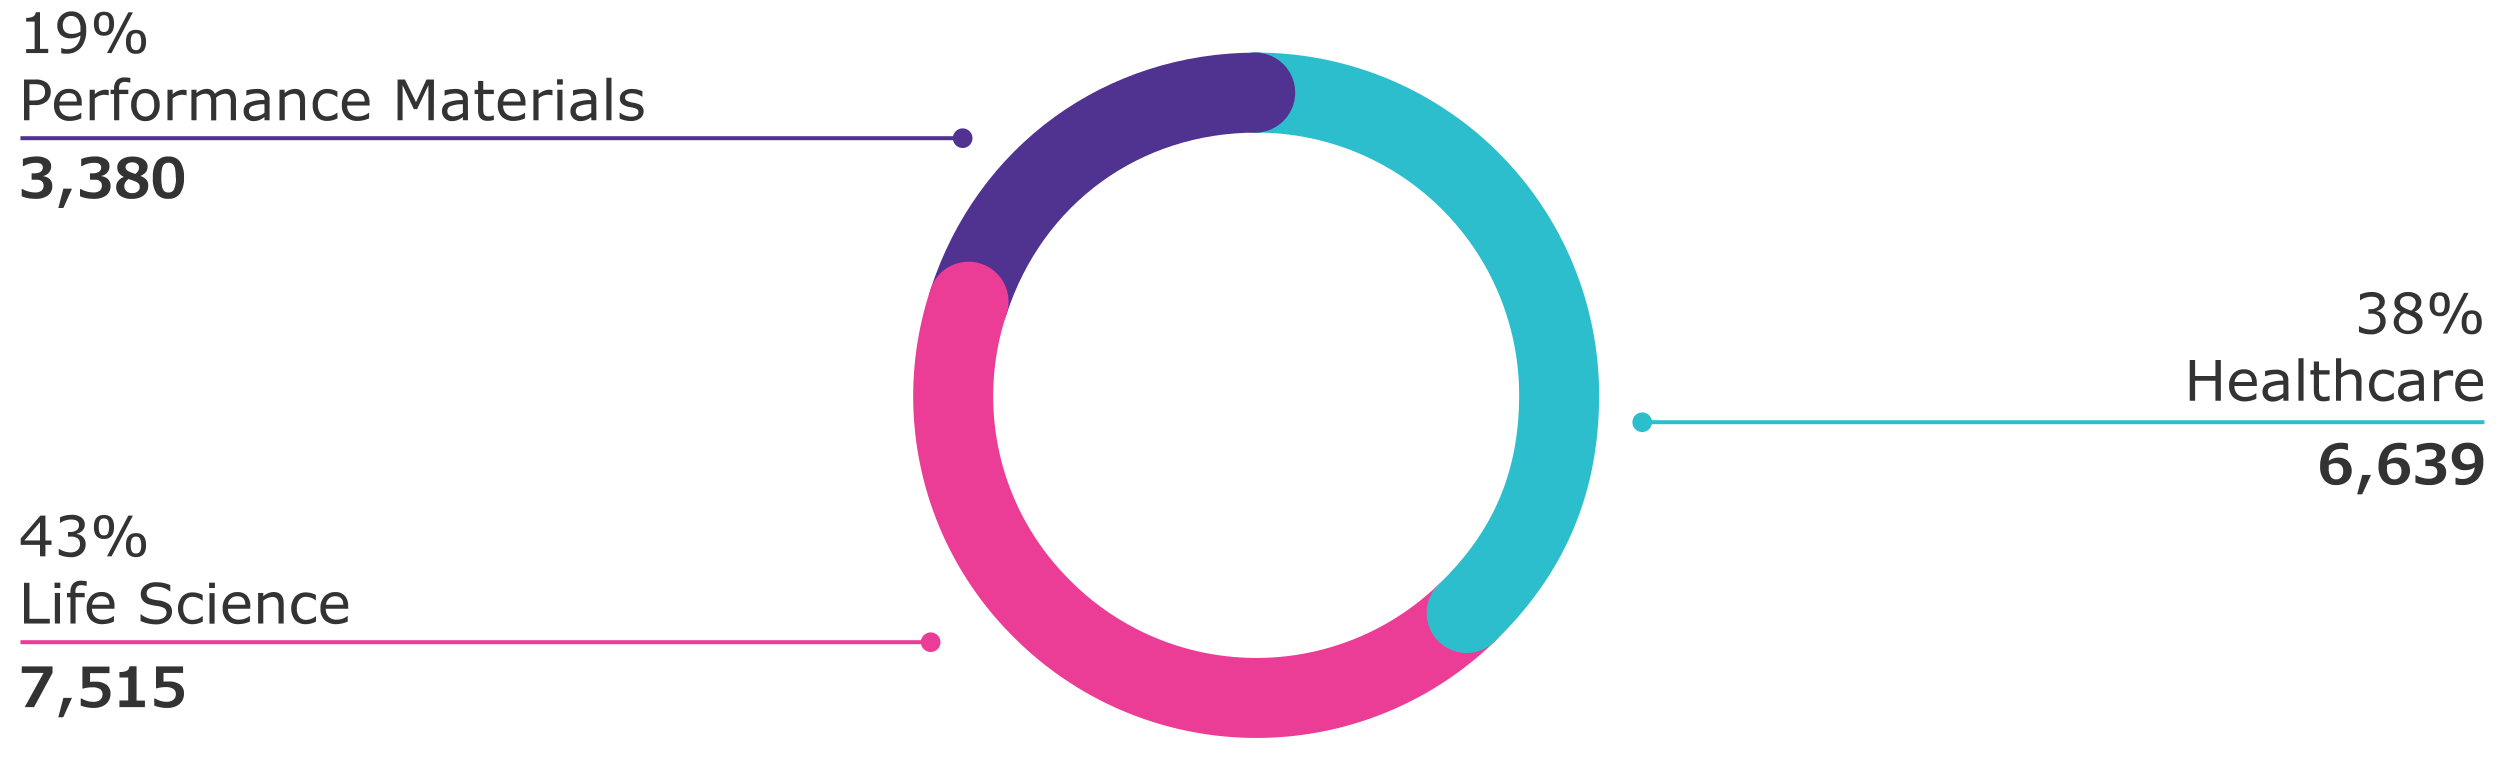<svg xmlns="http://www.w3.org/2000/svg" width="625" height="191.89" viewBox="0 0 625 191.89"><defs><style>.cls-4{fill:#503291}.cls-10{fill:#333}</style></defs><g id="Grafik"><g stroke-linecap="round" stroke-width="20" fill="none"><path d="M242.15 75.43c10.33-31.79 38.53-52.28 72-52.28" stroke-linejoin="round" stroke="#503291"/><path d="M366.67 153.24a75.66 75.66 0 01-107-1.86 74.68 74.68 0 01-17.53-75.95" fill-rule="evenodd" stroke-miterlimit="10" stroke="#eb3c96"/><path d="M314.11 23.15a75.66 75.66 0 0175.67 75.66c0 21.73-7.48 39.34-23.11 54.43" stroke="#2dbecd" stroke-linejoin="round"/></g><path class="cls-4" d="M323.8 23.15a10 10 0 11-10-10 10 10 0 0110 10z"/><path stroke="#2dbecd" stroke-miterlimit="10" fill="none" d="M621.11 105.55H410.43"/><path d="M410.55 103.11a2.45 2.45 0 102.45 2.44 2.44 2.44 0 00-2.45-2.44z" fill="#2dbecd"/><path stroke-miterlimit="10" stroke="#eb3c96" fill="none" d="M5.11 160.55h227.68"/><path d="M232.67 163a2.45 2.45 0 10-2.45-2.45 2.45 2.45 0 002.45 2.45z" fill="#eb3c96"/><g><path stroke-miterlimit="10" stroke="#503291" fill="none" d="M5.11 34.55h235.68"/><path class="cls-4" d="M240.67 37a2.45 2.45 0 10-2.45-2.45 2.45 2.45 0 002.45 2.45z"/></g></g><g id="en"><path class="cls-10" d="M12.05 13.26H6.54v-1h2.12V5.4H6.54v-.93c1.56 0 2.35-.47 2.38-1.42H10v9.17h2.07zM15.31 13.3V12h.07a3.12 3.12 0 001.36.29 3.1 3.1 0 002.38-.92 4 4 0 001-2.49 4.5 4.5 0 01-2.42.71 3.42 3.42 0 01-2.47-.85 3.08 3.08 0 01-.9-2.35 3.33 3.33 0 011-2.54 3.46 3.46 0 012.49-1A3.37 3.37 0 0120.54 4a5.38 5.38 0 011 3.52 6.59 6.59 0 01-1.29 4.36 4.56 4.56 0 01-3.69 1.54 3.78 3.78 0 01-1.25-.12zm4.8-5.39v-.64a3.85 3.85 0 00-.65-2.52A2.09 2.09 0 0017.83 4a2 2 0 00-1.56.62 2.46 2.46 0 00-.57 1.73q0 2.13 2.31 2.13a4.23 4.23 0 002.1-.57zM26 8.93c-1.68 0-2.52-1-2.52-3s.84-3 2.52-3 2.51 1 2.51 3-.86 3-2.51 3zm0-5.13a1.1 1.1 0 00-1 .47 3.23 3.23 0 00-.3 1.64 3.36 3.36 0 00.3 1.64A1.1 1.1 0 0026 8a1.09 1.09 0 001-.47 3.25 3.25 0 00.3-1.64 3.25 3.25 0 00-.3-1.62 1.11 1.11 0 00-1-.47zm7.23-.72l-5.35 10.18h-1.13l5.33-10.18zM34 13.46c-1.68 0-2.51-1-2.51-3s.83-3 2.51-3 2.51 1 2.51 3-.86 3-2.51 3zm0-5.13a1.09 1.09 0 00-1 .47 3.13 3.13 0 00-.31 1.65 3.19 3.19 0 00.3 1.63 1.3 1.3 0 002 0 3.23 3.23 0 00.3-1.64A3.19 3.19 0 0035 8.81a1.08 1.08 0 00-1-.48zM7.36 26.27v3.79H6V19.88h2.77a4.48 4.48 0 012.92.81 2.8 2.8 0 011 2.27 3.15 3.15 0 01-1 2.36 4.14 4.14 0 01-3 .95zm0-5.22v4.06h1.15c1.83 0 2.75-.7 2.75-2.12s-.85-1.94-2.56-1.94zM20.47 26.38h-5.63a2.72 2.72 0 00.72 2 2.67 2.67 0 002 .73 4.34 4.34 0 002.69-.92h.07v1.4a7.26 7.26 0 01-2.75.64 4.08 4.08 0 01-3-1 3.86 3.86 0 01-1.06-2.92 4.21 4.21 0 011-3 3.5 3.5 0 012.69-1.09 3.09 3.09 0 012.38.9 3.64 3.64 0 01.84 2.56zm-1.25-1c0-1.41-.69-2.11-2-2.11a2.22 2.22 0 00-1.63.59 2.39 2.39 0 00-.71 1.52zM27.18 23.83h-.07l-.36-.07a5.69 5.69 0 00-.83-.06 3.6 3.6 0 00-2.22.94v5.42h-1.28v-7.63h1.28v1.13a4.13 4.13 0 012.55-1.13 5.16 5.16 0 01.93.08zM32.56 20.67h-.07l-.39-.1a4 4 0 00-.76-.09 1.72 1.72 0 00-1.2.36 1.82 1.82 0 00-.37 1.33v.26h2.31v1.08h-2.27v6.55h-1.29v-6.55h-.87v-1.08h.87v-.26a3 3 0 01.67-2.09 2.57 2.57 0 012-.72 7.63 7.63 0 011.41.13zM36.36 30.28a3.27 3.27 0 01-2.57-1.08 4.26 4.26 0 01-1-2.95 4.28 4.28 0 011-2.95 3.59 3.59 0 015.13 0 4.28 4.28 0 011 2.95 4.34 4.34 0 01-1 2.95 3.31 3.31 0 01-2.56 1.08zm0-7c-1.47 0-2.2 1-2.2 2.93a3.46 3.46 0 00.58 2.18 2.13 2.13 0 003.23 0 3.46 3.46 0 00.59-2.18c0-1.91-.73-2.89-2.2-2.89zM46.64 23.83h-.07l-.36-.07a5.73 5.73 0 00-.84-.06 3.55 3.55 0 00-2.21.94v5.42h-1.29v-7.63h1.29v1.13a4.13 4.13 0 012.54-1.13 5.19 5.19 0 01.94.08zM59 30.06h-1.3v-4.34a3.25 3.25 0 00-.35-1.89 1.54 1.54 0 00-1.18-.39 3.78 3.78 0 00-2.16 1 6.53 6.53 0 01.05.78v4.88h-1.28v-4.38a3.23 3.23 0 00-.35-1.88 1.51 1.51 0 00-1.19-.4 3.71 3.71 0 00-2.11.92v5.7h-1.28v-7.63h1.28v.85a3.92 3.92 0 012.48-1.06 2.15 2.15 0 012.13 1.23 4.43 4.43 0 012.8-1.23c1.63 0 2.45 1 2.45 2.89zM67.4 30.06h-1.28v-.81a5.28 5.28 0 01-1.53.85 4.28 4.28 0 01-1.21.18 2.44 2.44 0 01-1.76-.69 2.34 2.34 0 01-.71-1.74 2.27 2.27 0 011-2.05 9.42 9.42 0 014.21-.8v-.2a1.3 1.3 0 00-.45-1.08 2.65 2.65 0 00-1.6-.36 6.81 6.81 0 00-2.41.52h-.07v-1.29a10.39 10.39 0 012.49-.35 3.91 3.91 0 012.54.66 2.45 2.45 0 01.78 2zm-1.28-1.88v-2.12a8.09 8.09 0 00-3.22.53 1.32 1.32 0 00-.66 1.17c0 .88.53 1.32 1.6 1.32a3.72 3.72 0 002.28-.9zM76.26 30.06H75v-4.34a3.15 3.15 0 00-.36-1.83 1.52 1.52 0 00-1.25-.45 3.8 3.8 0 00-2.2.92v5.7h-1.32v-7.63h1.29v.85a4 4 0 012.56-1.06c1.69 0 2.54 1 2.54 2.89zM84.38 29.58a5.48 5.48 0 01-2.45.65 3.63 3.63 0 01-2.75-1 4.09 4.09 0 01-1-2.94 4.09 4.09 0 011-3 3.62 3.62 0 012.72-1.06 5.52 5.52 0 012.45.64v1.42h-.07a4.05 4.05 0 00-2.43-.95 2.14 2.14 0 00-1.75.76 3.32 3.32 0 00-.61 2.14 3.23 3.23 0 00.61 2.12 2.15 2.15 0 001.75.74 4 4 0 002.43-.95h.07zM92.42 26.38h-5.63a2.72 2.72 0 00.72 2 2.67 2.67 0 002 .73 4.35 4.35 0 002.7-.92h.07v1.4a7.26 7.26 0 01-2.75.64 4.08 4.08 0 01-3-1 3.86 3.86 0 01-1.06-2.92 4.21 4.21 0 011-3 3.5 3.5 0 012.69-1.09 3.09 3.09 0 012.38.9 3.64 3.64 0 01.84 2.56zm-1.25-1c0-1.41-.69-2.11-2-2.11a2.22 2.22 0 00-1.63.59 2.34 2.34 0 00-.71 1.52zM108.45 30.06h-1.35v-8.77l-2.83 6h-.81l-2.81-6v8.77h-1.26V19.88h1.85l2.76 5.67 2.62-5.67h1.88zM117 30.06h-1.28v-.81a5 5 0 01-1.53.85 4.28 4.28 0 01-1.21.18 2.41 2.41 0 01-1.75-.69 2.31 2.31 0 01-.72-1.74 2.27 2.27 0 011-2.05 9.42 9.42 0 014.17-.78v-.2a1.3 1.3 0 00-.45-1.08 2.63 2.63 0 00-1.6-.36 6.81 6.81 0 00-2.41.52h-.07v-1.31a10.39 10.39 0 012.49-.35 3.89 3.89 0 012.54.66 2.45 2.45 0 01.78 2zm-1.28-1.88v-2.12a8.09 8.09 0 00-3.22.53 1.32 1.32 0 00-.66 1.17c0 .88.53 1.32 1.6 1.32a3.68 3.68 0 002.3-.9zM123.46 30a6.27 6.27 0 01-1.55.22c-1.59 0-2.39-.88-2.39-2.64v-4.07h-.87v-1.08h.87v-2.2h1.29v2.2h2.65v1.08h-2.65V27a5.53 5.53 0 00.1 1.31 1 1 0 00.39.58 1.61 1.61 0 00.94.21 3.28 3.28 0 001.15-.25h.07zM131.4 26.38h-5.62a2.72 2.72 0 00.72 2 2.65 2.65 0 002 .73 4.34 4.34 0 002.69-.92h.07v1.4a7.22 7.22 0 01-2.75.64 4.08 4.08 0 01-3-1 3.9 3.9 0 01-1.06-2.92 4.21 4.21 0 011-3 3.5 3.5 0 012.69-1.09 3.08 3.08 0 012.38.9 3.64 3.64 0 01.84 2.56zm-1.25-1c0-1.41-.69-2.11-2-2.11a2.22 2.22 0 00-1.63.59 2.38 2.38 0 00-.7 1.52zM138.12 23.83h-.07l-.37-.07a5.49 5.49 0 00-.83-.06 3.55 3.55 0 00-2.21.94v5.42h-1.29v-7.63h1.29v1.13a4.11 4.11 0 012.54-1.13 5.26 5.26 0 01.94.08zM140.71 21.15h-1.45v-1.33h1.45zm-.09 8.91h-1.28v-7.63h1.28zM149.1 30.06h-1.28v-.81a5 5 0 01-1.53.85 4.22 4.22 0 01-1.21.18 2.41 2.41 0 01-1.75-.69 2.31 2.31 0 01-.72-1.74 2.27 2.27 0 011-2.05 9.42 9.42 0 014.17-.78v-.2a1.3 1.3 0 00-.45-1.08 2.63 2.63 0 00-1.6-.36 6.81 6.81 0 00-2.41.52h-.07v-1.31a10.46 10.46 0 012.49-.35 3.89 3.89 0 012.54.66 2.45 2.45 0 01.78 2zm-1.28-1.88v-2.12a8 8 0 00-3.21.53 1.31 1.31 0 00-.67 1.17c0 .88.53 1.32 1.61 1.32a3.67 3.67 0 002.27-.9zM152.87 30.06h-1.28V19.43h1.28zM154.9 29.61v-1.45h.1a4.61 4.61 0 002.78 1c1.21 0 1.81-.38 1.81-1.13a.84.84 0 00-.38-.78 5.75 5.75 0 00-1.6-.45 4.15 4.15 0 01-2.13-.84 1.94 1.94 0 01-.51-1.39 2.06 2.06 0 01.83-1.67 3.54 3.54 0 012.25-.66 5.74 5.74 0 012.55.58v1.37h-.07a4.45 4.45 0 00-2.57-.86 2.43 2.43 0 00-1.19.27.86.86 0 00-.49.8.87.87 0 00.39.79 5.66 5.66 0 001.63.48 6.89 6.89 0 011.5.41 1.81 1.81 0 011.1 1.78 2.07 2.07 0 01-.87 1.72 3.75 3.75 0 01-2.35.67 6.37 6.37 0 01-2.78-.64z"/><g><path class="cls-10" d="M589.74 83v-1.47h.1a5.42 5.42 0 002.88.89 2.57 2.57 0 001.65-.53 1.93 1.93 0 00.68-1.62 1.72 1.72 0 00-.54-1.38 2.8 2.8 0 00-1.81-.46h-.61V77.3h.48a2.84 2.84 0 001.66-.44 1.44 1.44 0 00.61-1.26c0-.95-.66-1.42-2-1.42a5 5 0 00-2.76.89H590v-1.43a6.76 6.76 0 012.86-.64 4 4 0 012.48.66 2.18 2.18 0 01.86 1.79 2.09 2.09 0 01-.6 1.49 2.63 2.63 0 01-1.41.79v.09a2.43 2.43 0 012.22 2.55 3 3 0 01-1 2.32 3.82 3.82 0 01-2.7.91 7.58 7.58 0 01-2.97-.6zM600.21 78a3.57 3.57 0 01-1.23-1 2.11 2.11 0 01-.38-1.28 2.36 2.36 0 01.94-1.91A3.68 3.68 0 01602 73a3.81 3.81 0 012.42.72 2.3 2.3 0 01.92 1.87 2.42 2.42 0 01-.43 1.35 2.91 2.91 0 01-1.27 1 2.7 2.7 0 012 2.54 2.74 2.74 0 01-1 2.2 4.39 4.39 0 01-5.22 0 2.79 2.79 0 01-1-2.19 2.82 2.82 0 011.79-2.49zm.86.32a2.41 2.41 0 00-1.36 2.21 2 2 0 00.63 1.52 2.25 2.25 0 001.62.6 2.4 2.4 0 001.6-.51 1.79 1.79 0 00.59-1.41 1.61 1.61 0 00-.47-1.23 8.27 8.27 0 00-2.61-1.23zm1.68-.63a2.36 2.36 0 001.19-2.06 1.39 1.39 0 00-.57-1.16 2.26 2.26 0 00-1.43-.44 2.29 2.29 0 00-1.41.41 1.3 1.3 0 00-.53 1.06 1.45 1.45 0 00.69 1.24 8.23 8.23 0 002.06.9zM609.93 79.06c-1.68 0-2.52-1-2.52-3s.84-3 2.52-3 2.51 1 2.51 3-.84 3-2.51 3zm0-5.13a1.09 1.09 0 00-1 .46 3.25 3.25 0 00-.3 1.65 3.36 3.36 0 00.29 1.64 1.12 1.12 0 001 .47 1.07 1.07 0 001-.48 4.61 4.61 0 000-3.27 1.1 1.1 0 00-.99-.47zm7.23-.72l-5.33 10.18h-1.13l5.3-10.18zm.77 10.38c-1.67 0-2.51-1-2.51-3s.84-3 2.51-3 2.51 1 2.51 3-.84 3-2.51 3zm0-5.13a1.09 1.09 0 00-1 .47 3.2 3.2 0 00-.3 1.64 3.25 3.25 0 00.29 1.64 1.3 1.3 0 002 0 4.56 4.56 0 000-3.28 1.09 1.09 0 00-.99-.47zM555.21 100.19h-1.35v-5h-5.08v5h-1.35V90h1.35v4h5.08v-4h1.35zM564.24 96.5h-5.63a2.76 2.76 0 00.72 2 2.71 2.71 0 002 .73 4.29 4.29 0 002.69-.93h.07v1.4a7.3 7.3 0 01-2.75.65 4.12 4.12 0 01-3-1 3.88 3.88 0 01-1.06-2.92 4.19 4.19 0 011-3 3.51 3.51 0 012.69-1.1 3.06 3.06 0 012.38.91 3.61 3.61 0 01.84 2.56zm-1.25-1c0-1.41-.69-2.12-2-2.12a2.23 2.23 0 00-1.63.6 2.39 2.39 0 00-.71 1.52zM572.12 100.19h-1.28v-.81a5.26 5.26 0 01-1.53.85 4.65 4.65 0 01-1.21.17 2.41 2.41 0 01-1.75-.69 2.28 2.28 0 01-.72-1.74 2.25 2.25 0 011-2 9.24 9.24 0 014.17-.79V95a1.31 1.31 0 00-.45-1.09 2.63 2.63 0 00-1.6-.36 7 7 0 00-2.41.52h-.07v-1.3a10.39 10.39 0 012.49-.35 3.89 3.89 0 012.54.66 2.45 2.45 0 01.78 2zm-1.28-1.88v-2.13a8.11 8.11 0 00-3.21.54 1.28 1.28 0 00-.67 1.17c0 .88.53 1.31 1.61 1.31a3.66 3.66 0 002.27-.89zM575.89 100.19h-1.28V89.55h1.28zM582.4 100.12a6.2 6.2 0 01-1.55.22c-1.59 0-2.39-.88-2.39-2.65v-4.06h-.86v-1.08h.86v-2.19h1.29v2.19h2.65v1.08h-2.65v3.48a5.57 5.57 0 00.1 1.32 1.05 1.05 0 00.39.57 1.63 1.63 0 00.94.21 3.25 3.25 0 001.15-.24h.07zM590.34 100.19h-1.29v-4.35a3.17 3.17 0 00-.36-1.83 1.52 1.52 0 00-1.25-.44 3.73 3.73 0 00-2.2.92v5.7H584V89.55h1.29v3.85a4 4 0 012.56-1.06c1.69 0 2.54 1 2.54 2.89zM598.46 99.71a5.61 5.61 0 01-2.45.65 3.63 3.63 0 01-2.75-1 4.82 4.82 0 010-5.89 3.62 3.62 0 012.74-1.09 5.64 5.64 0 012.45.63v1.43h-.07a4.05 4.05 0 00-2.43-1 2.11 2.11 0 00-1.75.76 3.29 3.29 0 00-.61 2.13 3.24 3.24 0 00.61 2.13 2.15 2.15 0 001.75.74 4 4 0 002.43-1h.07zM606 100.19h-1.28v-.81a5.26 5.26 0 01-1.53.85 4.65 4.65 0 01-1.21.17 2.41 2.41 0 01-1.75-.69 2.28 2.28 0 01-.72-1.74 2.25 2.25 0 011-2 9.24 9.24 0 014.17-.79V95a1.31 1.31 0 00-.45-1.09 2.63 2.63 0 00-1.6-.36 7 7 0 00-2.41.52h-.07v-1.3a10.39 10.39 0 012.49-.35 3.89 3.89 0 012.54.66 2.45 2.45 0 01.78 2zm-1.28-1.88v-2.13a8.11 8.11 0 00-3.21.54 1.28 1.28 0 00-.67 1.17c0 .88.53 1.31 1.61 1.31a3.66 3.66 0 002.31-.89zM613.28 94h-.07l-.36-.06a5.71 5.71 0 00-.84-.07 3.57 3.57 0 00-2.21 1v5.42h-1.29v-7.74h1.29v1.13a4.19 4.19 0 012.54-1.13 5.23 5.23 0 01.94.09zM620.78 96.5h-5.63a2.76 2.76 0 00.72 2 2.71 2.71 0 002 .73 4.29 4.29 0 002.69-.93h.07v1.4a7.3 7.3 0 01-2.75.65 4.12 4.12 0 01-3-1 3.88 3.88 0 01-1.06-2.92 4.19 4.19 0 011-3 3.51 3.51 0 012.69-1.1 3.06 3.06 0 012.38.91 3.61 3.61 0 01.84 2.56zm-1.25-1c0-1.41-.69-2.12-2-2.12a2.23 2.23 0 00-1.63.6 2.39 2.39 0 00-.71 1.52z"/></g><g><path class="cls-10" d="M12.87 136.21h-1.51v2.87H10v-2.87H5.17v-1.57l4.93-5.74h1.26v6.22h1.51zM10 135.12v-4.59l-3.9 4.59zM14.69 138.65v-1.43h.1a5.42 5.42 0 002.88.89 2.61 2.61 0 001.65-.53A1.93 1.93 0 0020 136a1.72 1.72 0 00-.54-1.38 2.81 2.81 0 00-1.81-.46H17V133h.48a2.84 2.84 0 001.66-.44 1.44 1.44 0 00.61-1.26c0-.95-.66-1.42-2-1.42a5 5 0 00-2.76.89H15v-1.43a6.76 6.76 0 012.86-.64 4 4 0 012.48.66 2.18 2.18 0 01.86 1.79 2.09 2.09 0 01-.6 1.49 2.7 2.7 0 01-1.41.79v.09a2.43 2.43 0 012.22 2.55 3 3 0 01-1 2.32 3.82 3.82 0 01-2.7.91 7.58 7.58 0 01-3.02-.65zM26 134.74c-1.68 0-2.52-1-2.52-3s.84-3 2.52-3 2.51 1 2.51 3-.86 3-2.51 3zm0-5.12a1.09 1.09 0 00-1 .46 3.25 3.25 0 00-.3 1.65 3.36 3.36 0 00.29 1.64 1.1 1.1 0 001 .47 1.08 1.08 0 001-.48 4.61 4.61 0 000-3.27 1.11 1.11 0 00-.99-.47zm7.23-.72l-5.33 10.18h-1.15l5.33-10.18zm.77 10.38c-1.68 0-2.51-1-2.51-3s.83-3 2.51-3 2.51 1 2.51 3-.86 3-2.51 3zm0-5.13a1.11 1.11 0 00-1 .46 3.13 3.13 0 00-.31 1.65 3.23 3.23 0 00.3 1.64 1.09 1.09 0 001 .47 1.1 1.1 0 001-.47 3.28 3.28 0 00.3-1.64 3.24 3.24 0 00-.31-1.64 1.09 1.09 0 00-.98-.47zM12.45 155.88H6V145.7h1.36v9h5.09zM15.08 147h-1.45v-1.33h1.45zm-.08 8.88h-1.29v-7.64H15zM21.65 146.49h-.07l-.39-.1a4.07 4.07 0 00-.76-.1 1.72 1.72 0 00-1.2.36 1.84 1.84 0 00-.37 1.33v.26h2.31v1.08H18.9v6.56h-1.29v-6.56h-.87v-1.08h.87V148a3 3 0 01.67-2.09 2.54 2.54 0 012-.73 7.66 7.66 0 011.41.14zM28.62 152.19H23a2.76 2.76 0 00.72 2 2.71 2.71 0 002 .73 4.3 4.3 0 002.7-.93h.07v1.4a7.3 7.3 0 01-2.75.65 4.12 4.12 0 01-3-1 3.88 3.88 0 01-1.06-2.92 4.19 4.19 0 011-3A3.51 3.51 0 0125.4 148a3.06 3.06 0 012.38.91 3.61 3.61 0 01.84 2.56zm-1.25-1c0-1.41-.69-2.12-2-2.12a2.23 2.23 0 00-1.63.6 2.36 2.36 0 00-.71 1.52zM35.14 155.25v-1.7h.09a5.27 5.27 0 001.77 1 5.84 5.84 0 001.92.35 3.44 3.44 0 002-.47 1.46 1.46 0 00.7-1.26A1.29 1.29 0 0041 152a5.7 5.7 0 00-1.88-.52 10.55 10.55 0 01-2.29-.53 2.92 2.92 0 01-1.19-.91 2.72 2.72 0 01.63-3.67 4.43 4.43 0 012.74-.81 8.81 8.81 0 013.56.71v1.6h-.1A4.59 4.59 0 0041 147a5.9 5.9 0 00-1.94-.33 3 3 0 00-1.74.46 1.35 1.35 0 00-.66 1.16 1.42 1.42 0 00.26.92 1.63 1.63 0 00.73.49 12.77 12.77 0 001.74.37 5.57 5.57 0 013 1.1A2.5 2.5 0 0143 153a2.76 2.76 0 01-1.09 2.18 4.51 4.51 0 01-3 .91 9.2 9.2 0 01-3.77-.84zM50.7 155.4a5.57 5.57 0 01-2.44.65 3.63 3.63 0 01-2.75-1 4.78 4.78 0 010-5.89 3.61 3.61 0 012.72-1.06 5.6 5.6 0 012.44.63v1.43h-.06a4.05 4.05 0 00-2.44-.95 2.1 2.1 0 00-1.74.76 3.3 3.3 0 00-.62 2.13 3.26 3.26 0 00.62 2.13 2.15 2.15 0 001.74.74 4 4 0 002.44-.95h.06zM53.73 147h-1.45v-1.33h1.45zm-.08 8.92h-1.28v-7.64h1.28zM62.58 152.19H57a2.76 2.76 0 00.72 2 2.71 2.71 0 002 .73 4.32 4.32 0 002.7-.93h.06v1.4a7.25 7.25 0 01-2.74.65 4.09 4.09 0 01-3-1 3.88 3.88 0 01-1.07-2.92 4.15 4.15 0 011-3 3.5 3.5 0 012.69-1.1 3.08 3.08 0 012.38.91 3.6 3.6 0 01.83 2.56zm-1.25-1c0-1.41-.68-2.12-2-2.12a2.25 2.25 0 00-1.64.6 2.35 2.35 0 00-.7 1.52zM70.92 155.88h-1.29v-4.35a3.17 3.17 0 00-.36-1.83 1.52 1.52 0 00-1.25-.45 3.76 3.76 0 00-2.2.93v5.7h-1.29v-7.64h1.29v.85a4 4 0 012.56-1.09c1.69 0 2.54 1 2.54 2.89zM79 155.4a5.61 5.61 0 01-2.45.65 3.63 3.63 0 01-2.75-1 4.82 4.82 0 010-5.89 3.62 3.62 0 012.72-1.06 5.64 5.64 0 012.45.63v1.43H79a4.05 4.05 0 00-2.43-.95 2.12 2.12 0 00-1.75.76 3.29 3.29 0 00-.61 2.13 3.26 3.26 0 00.61 2.13 2.17 2.17 0 001.75.74A4 4 0 0079 154zM87.08 152.19h-5.63a2.76 2.76 0 00.72 2 2.71 2.71 0 002 .73 4.29 4.29 0 002.69-.93h.07v1.4a7.3 7.3 0 01-2.75.65 4.12 4.12 0 01-3-1 3.88 3.88 0 01-1.06-2.92 4.19 4.19 0 011-3 3.51 3.51 0 012.69-1.1 3.06 3.06 0 012.38.91 3.61 3.61 0 01.84 2.56zm-1.25-1c0-1.41-.69-2.12-2-2.12a2.23 2.23 0 00-1.63.6 2.36 2.36 0 00-.71 1.52z"/></g><g><path class="cls-10" d="M10.8 44.06a2.71 2.71 0 011.67.76 2.29 2.29 0 01.6 1.63A2.86 2.86 0 0112 48.86a5 5 0 01-3.11.85 9.4 9.4 0 01-2-.19 6.21 6.21 0 01-1.47-.47v-1.79h.2a6.16 6.16 0 001.48.61 6 6 0 001.6.24 2.63 2.63 0 001.65-.42 1.61 1.61 0 00.54-1.36 1.29 1.29 0 00-.43-1 1.78 1.78 0 00-1.25-.39H7.9v-1.61h.6a2.87 2.87 0 001.65-.39 1.23 1.23 0 00.55-1.06q0-1.17-1.74-1.17a5.86 5.86 0 00-3.05.84h-.19v-1.8a9 9 0 011.65-.47 9.9 9.9 0 011.72-.17 5 5 0 012.7.65 2.05 2.05 0 011 1.82 2.32 2.32 0 01-.54 1.55 2.52 2.52 0 01-1.45.87zM18 47.18L15.84 52h-1.26l1.27-4.85zM25.37 44.06a2.66 2.66 0 011.66.76 2.26 2.26 0 01.61 1.63 2.89 2.89 0 01-1.09 2.41 5 5 0 01-3.11.85 9.34 9.34 0 01-2-.19 5.92 5.92 0 01-1.44-.47v-1.79h.2a6.25 6.25 0 001.47.61 6.1 6.1 0 001.61.24 2.65 2.65 0 001.65-.42 1.61 1.61 0 00.53-1.36 1.32 1.32 0 00-.42-1 1.78 1.78 0 00-1.25-.39h-1.3v-1.61h.6a2.86 2.86 0 001.64-.39 1.24 1.24 0 00.56-1.06q0-1.17-1.74-1.17a5.86 5.86 0 00-3.05.84h-.2v-1.8a9.28 9.28 0 011.65-.47 10.1 10.1 0 011.73-.17 4.89 4.89 0 012.69.65 2 2 0 011 1.82 2.32 2.32 0 01-.54 1.55 2.59 2.59 0 01-1.47.84zM37.05 46.55a2.86 2.86 0 01-.5 1.64 3.19 3.19 0 01-1.43 1.13 5.29 5.29 0 01-2.13.4 4.85 4.85 0 01-2.94-.78 2.62 2.62 0 01-1-2.22 2.45 2.45 0 01.47-1.44 3.35 3.35 0 011.45-1.06 3.22 3.22 0 01-1.27-1 2.5 2.5 0 01-.38-1.42 2.24 2.24 0 01.47-1.38 3.08 3.08 0 011.33-.94 5.25 5.25 0 012-.34 5.7 5.7 0 012 .31 3 3 0 011.32.89 2.09 2.09 0 01.46 1.31 2.16 2.16 0 01-.45 1.4 3.51 3.51 0 01-1.34.94 3.82 3.82 0 011.55 1 2.33 2.33 0 01.39 1.56zm-2.12.22a1.29 1.29 0 00-.17-.73 1.59 1.59 0 00-.57-.5 7.59 7.59 0 00-1.19-.49l-.84-.29a2.45 2.45 0 00-.79.78 1.86 1.86 0 00-.29 1 1.61 1.61 0 00.55 1.28 2.08 2.08 0 001.42.47 2.12 2.12 0 001.36-.42 1.32 1.32 0 00.52-1.1zm-.19-4.9a1.1 1.1 0 00-.46-.92 2 2 0 00-1.23-.36 2 2 0 00-1.18.33 1 1 0 00-.48.85 1 1 0 00.25.69 2.3 2.3 0 00.88.54 4.76 4.76 0 00.63.25l.69.23a2.64 2.64 0 00.7-.75 1.76 1.76 0 00.2-.86zM46 44.41a6.79 6.79 0 01-1 4 3.37 3.37 0 01-2.91 1.29 3.44 3.44 0 01-2.93-1.25 6.81 6.81 0 01-.94-4.05 6.9 6.9 0 01.93-4 3.43 3.43 0 012.94-1.27 3.38 3.38 0 012.92 1.28 6.77 6.77 0 01.99 4zm-2.07 0a11.56 11.56 0 00-.16-2.21 2.29 2.29 0 00-.54-1.15 1.84 1.84 0 00-2.2 0 2.24 2.24 0 00-.53 1.16 11.26 11.26 0 00-.17 2.19 10.41 10.41 0 00.18 2.19 2.2 2.2 0 00.54 1.17 1.51 1.51 0 001.09.36 1.43 1.43 0 001.38-.82 7.06 7.06 0 00.48-2.89z"/></g><g><path class="cls-10" d="M13.13 168.23l-4.62 8.55H6.18l4.71-8.55H5.44v-1.63h7.69zM18 174.46l-2.19 4.85h-1.23l1.27-4.85zM27.63 173.36a3.55 3.55 0 01-.52 1.95 3.46 3.46 0 01-1.49 1.25 5.35 5.35 0 01-2.21.43 8.84 8.84 0 01-1.68-.16 7.26 7.26 0 01-1.55-.44v-1.77h.22a5.37 5.37 0 001.38.61 4.89 4.89 0 001.4.22A2.79 2.79 0 0025 175a1.77 1.77 0 00.62-1.46 1.43 1.43 0 00-.63-1.27 3.34 3.34 0 00-1.89-.44 8.11 8.11 0 00-2.31.32h-.19v-5.5h6.77v1.64h-4.85v2.19a4.13 4.13 0 01.56-.06h.78a4.47 4.47 0 012.77.77 2.67 2.67 0 011 2.17zM36.23 176.78h-6.37v-1.66h2.19v-5.74h-2.19V168a4.08 4.08 0 001.85-.31 1.36 1.36 0 00.66-1.13h1.77v8.59h2.09zM46 173.36a3.55 3.55 0 01-.52 1.95 3.41 3.41 0 01-1.48 1.25 5.33 5.33 0 01-2.2.43 8.87 8.87 0 01-1.69-.16 7.26 7.26 0 01-1.55-.44v-1.77h.22a5.37 5.37 0 001.38.61 4.89 4.89 0 001.4.22 2.78 2.78 0 001.78-.5 1.77 1.77 0 00.62-1.46 1.43 1.43 0 00-.63-1.27 3.34 3.34 0 00-1.89-.44 8.21 8.21 0 00-2.31.32H39v-5.5h6.77v1.64h-4.89v2.19a4.13 4.13 0 01.56-.06h.78a4.47 4.47 0 012.77.77 2.67 2.67 0 011.01 2.22z"/></g><g><path class="cls-10" d="M587.93 117.67a3.68 3.68 0 01-.48 1.88 3.3 3.3 0 01-1.37 1.27 4.37 4.37 0 01-2 .45 3.67 3.67 0 01-3-1.24 5.2 5.2 0 01-1.05-3.48 7.55 7.55 0 01.62-3.18 4.33 4.33 0 011.81-2 5.66 5.66 0 012.84-.68 6.37 6.37 0 011.69.2v1.64h-.2a3.83 3.83 0 00-.76-.23 5 5 0 00-.84-.08c-1.79 0-2.78 1-3 3a3.33 3.33 0 011.11-.61 4.09 4.09 0 011.31-.21 3.67 3.67 0 011.7.39 2.75 2.75 0 011.16 1.13 3.58 3.58 0 01.46 1.75zm-5.75-.53a3.6 3.6 0 00.47 2 1.56 1.56 0 001.35.7 1.68 1.68 0 001.33-.53 2.28 2.28 0 00.46-1.55 2 2 0 00-.49-1.45 1.88 1.88 0 00-1.42-.51 3.08 3.08 0 00-.88.13 3 3 0 00-.81.39v.82zM592.74 118.74l-2.19 4.84h-1.26l1.27-4.84zM602.5 117.67a3.59 3.59 0 01-.49 1.88 3.24 3.24 0 01-1.37 1.27 4.36 4.36 0 01-2 .45 3.67 3.67 0 01-3-1.24 5.2 5.2 0 01-1-3.48 7.55 7.55 0 01.62-3.18 4.31 4.31 0 011.8-2 5.67 5.67 0 012.85-.68 6.42 6.42 0 011.69.2v1.64h-.21a3.52 3.52 0 00-.75-.23 5 5 0 00-.84-.08c-1.79 0-2.78 1-3 3a3.33 3.33 0 011.11-.61 4 4 0 011.31-.21 3.6 3.6 0 011.69.39 2.83 2.83 0 011.17 1.13 3.58 3.58 0 01.42 1.75zm-5.76-.53a3.52 3.52 0 00.48 2 1.56 1.56 0 001.35.7 1.67 1.67 0 001.32-.53 2.28 2.28 0 00.47-1.55 2 2 0 00-.5-1.45 1.87 1.87 0 00-1.41-.51 3 3 0 00-.88.13 2.77 2.77 0 00-.81.39v.41zM609.26 115.62a2.56 2.56 0 011.66.76 2.23 2.23 0 01.61 1.63 2.9 2.9 0 01-1.09 2.41 5 5 0 01-3.11.85 10 10 0 01-2-.19 6.36 6.36 0 01-1.47-.47v-1.79h.2a5.86 5.86 0 001.47.61 5.75 5.75 0 001.61.25 2.65 2.65 0 001.65-.42 1.62 1.62 0 00.53-1.36 1.36 1.36 0 00-.42-1 1.83 1.83 0 00-1.25-.38h-1.3v-1.58h.6a2.86 2.86 0 001.64-.39 1.25 1.25 0 00.56-1.06c0-.78-.58-1.18-1.74-1.18a5.86 5.86 0 00-3 .84h-.2v-1.79a8.51 8.51 0 011.65-.47 9.25 9.25 0 011.73-.18 4.89 4.89 0 012.69.66 2 2 0 011 1.82 2.34 2.34 0 01-.54 1.55 2.52 2.52 0 01-1.47.83zM620.82 115.37a6.34 6.34 0 01-1.37 4.37 5.17 5.17 0 01-4 1.52c-.22 0-.5 0-.83-.05a5 5 0 01-.74-.11v-1.66h.24a3.09 3.09 0 001.45.3 3 3 0 002.16-.75 3.47 3.47 0 00.94-2.17 3.63 3.63 0 01-1.11.56 4.9 4.9 0 01-1.36.17 3.24 3.24 0 01-2.37-.88 3.21 3.21 0 01-.89-2.4 3.63 3.63 0 01.48-1.86 3.29 3.29 0 011.38-1.28 4.28 4.28 0 012-.46 3.71 3.71 0 013 1.21 5.23 5.23 0 011.02 3.49zm-2.13-.33a4 4 0 00-.45-2.12 1.57 1.57 0 00-1.43-.7 1.64 1.64 0 00-1.27.53 2 2 0 00-.48 1.45 1.87 1.87 0 00.5 1.4 2 2 0 001.47.48 3.75 3.75 0 001.64-.43z"/></g></g></svg>